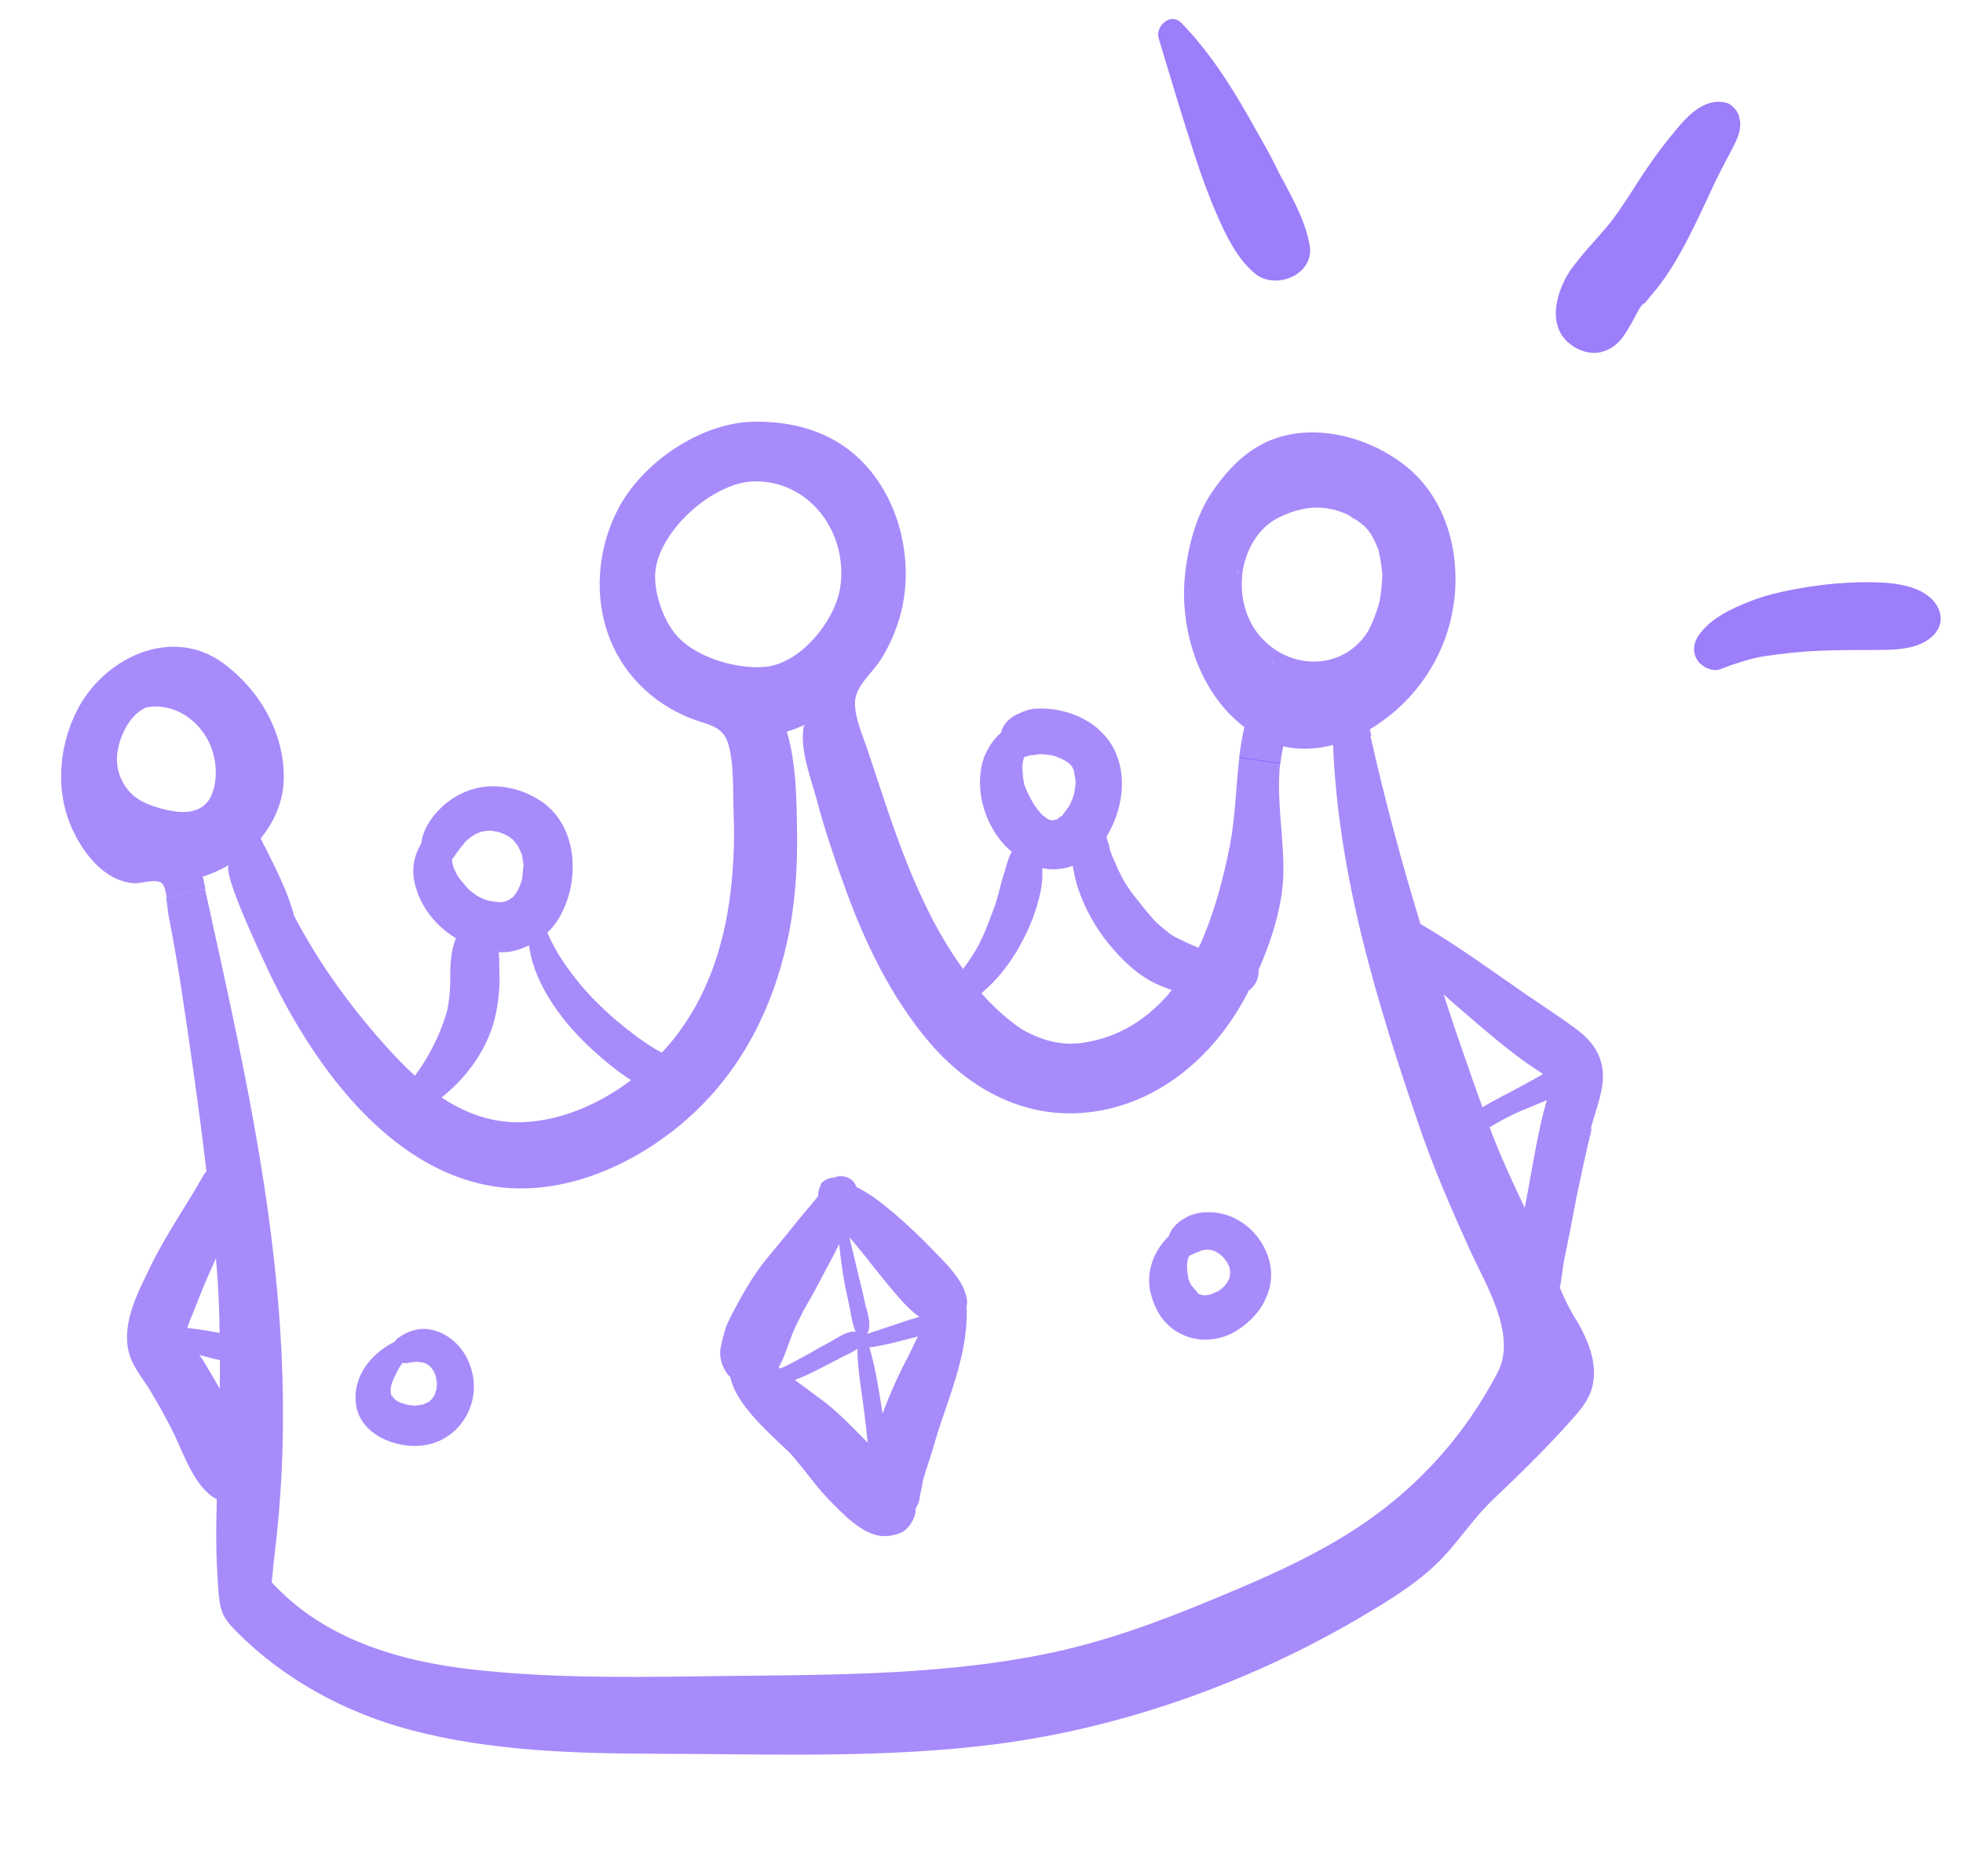 <svg width="135" height="129" viewBox="0 0 135 129" fill="none" xmlns="http://www.w3.org/2000/svg">
<path d="M92.918 35.55C92.918 35.55 92.758 35.488 92.708 35.408C92.754 35.464 92.823 35.503 92.918 35.55Z" fill="#6C3EF8" fill-opacity="0.6"/>
<path d="M90.378 46.487C90.645 46.357 90.731 46.344 90.696 46.362C90.614 46.4 90.508 46.441 90.415 46.481L90.378 46.487Z" fill="#6C3EF8" fill-opacity="0.6"/>
<path d="M88.159 34.688C88.159 34.688 88.197 34.682 88.219 34.653C88.219 34.653 88.197 34.682 88.163 34.714C88.163 34.714 88.163 34.714 88.159 34.688Z" fill="#6C3EF8" fill-opacity="0.6"/>
<path d="M88.09 34.724L88.115 34.72L88.094 34.749C88.094 34.749 88.094 34.749 88.069 34.753C88.069 34.753 88.09 34.724 88.088 34.711L88.09 34.724Z" fill="#6C3EF8" fill-opacity="0.6"/>
<path d="M87.469 45.444C87.469 45.444 87.542 45.508 87.695 45.684C87.695 45.684 87.691 45.659 87.667 45.663C87.604 45.586 87.542 45.508 87.469 45.444Z" fill="#6C3EF8" fill-opacity="0.6"/>
<path d="M85.111 39.492C85.156 39.221 85.118 39.215 85.082 39.308C85.088 39.345 85.094 39.382 85.098 39.406L85.111 39.492ZM87.695 45.685C87.54 45.497 87.48 45.431 87.469 45.445C87.544 45.521 87.604 45.587 87.667 45.665C87.667 45.665 87.691 45.661 87.695 45.685ZM88.114 34.719L88.09 34.723C88.09 34.723 88.094 34.748 88.071 34.764L88.096 34.76L88.116 34.731L88.114 34.719ZM88.171 34.685C88.171 34.685 88.171 34.685 88.175 34.709C88.208 34.679 88.231 34.663 88.229 34.651C88.204 34.655 88.184 34.683 88.171 34.685ZM90.39 46.486L90.427 46.48C90.521 46.441 90.627 46.399 90.709 46.361C90.742 46.331 90.66 46.368 90.39 46.486ZM92.706 35.395C91.061 34.654 89.552 34.78 87.881 35.62C86.559 36.293 85.734 37.727 85.476 39.184C85.448 39.326 85.431 39.454 85.43 39.604C85.27 41.208 85.759 42.872 86.891 44.008C89.082 46.217 92.572 45.941 94.116 43.353C94.116 43.353 94.137 43.325 94.135 43.313C94.404 42.794 94.606 42.248 94.781 41.694C94.781 41.694 94.802 41.666 94.808 41.628C94.823 41.563 94.877 41.353 94.884 41.315C95.001 40.708 95.034 40.126 95.073 39.506C95.066 39.457 95.06 39.42 95.054 39.384C95.027 39.212 95.024 39.038 94.997 38.867C94.955 38.598 94.908 38.304 94.839 38.027L94.826 37.941C94.826 37.941 94.816 37.88 94.81 37.844C94.803 37.795 94.77 37.75 94.749 37.691C94.645 37.431 94.527 37.162 94.389 36.921L94.282 36.724C94.22 36.647 94.166 36.542 94.091 36.467C94.013 36.366 93.922 36.268 93.833 36.182C93.789 36.139 93.746 36.108 93.704 36.077C93.56 35.962 93.417 35.847 93.249 35.736C93.18 35.696 93.032 35.632 92.907 35.552C92.972 35.566 92.98 35.54 92.805 35.467L92.696 35.41C92.672 35.413 92.696 35.41 92.696 35.41L92.706 35.395ZM94.205 50.167L94.312 50.601L91.739 51.209C91.007 51.413 90.233 51.51 89.452 51.483C89.037 51.474 88.651 51.41 88.262 51.321C88.249 51.398 88.24 51.425 88.23 51.439C88.15 51.802 88.094 52.162 88.05 52.52L85.216 52.104C85.299 51.439 85.416 50.757 85.56 50.082L85.585 50.003C85.215 49.724 84.864 49.403 84.52 49.057C82.195 46.631 81.149 42.875 81.491 39.576C81.68 37.68 82.247 35.485 83.312 33.901C84.164 32.638 85.205 31.459 86.513 30.7C89.745 28.798 94.169 29.915 96.891 32.227C99.396 34.362 100.349 37.769 100.044 40.987C99.728 44.219 98.126 47.154 95.603 49.182C95.156 49.528 94.696 49.864 94.216 50.153L94.205 50.167Z" fill="#6C3EF8" fill-opacity="0.6"/>
<path d="M85.094 39.306C85.117 39.215 85.154 39.209 85.123 39.489L85.11 39.404C85.11 39.404 85.098 39.33 85.094 39.306Z" fill="#6C3EF8" fill-opacity="0.6"/>
<path d="M84.221 88.406C84.221 88.406 84.197 88.41 84.201 88.434L84.221 88.406Z" fill="#6C3EF8" fill-opacity="0.6"/>
<path d="M82.559 88.982C82.559 88.982 82.611 88.998 82.638 89.018L82.603 89.024L82.559 88.982Z" fill="#6C3EF8" fill-opacity="0.6"/>
<path d="M82.449 88.923C82.449 88.923 82.421 88.903 82.417 88.878L82.516 88.95C82.516 88.95 82.474 88.919 82.435 88.913L82.449 88.923Z" fill="#6C3EF8" fill-opacity="0.6"/>
<path d="M82.377 88.86L82.419 88.891C82.419 88.891 82.391 88.871 82.389 88.858L82.377 88.86Z" fill="#6C3EF8" fill-opacity="0.6"/>
<path d="M82.42 88.891C82.42 88.891 82.426 88.929 82.453 88.937C82.424 88.916 82.422 88.903 82.407 88.893L82.42 88.891Z" fill="#6C3EF8" fill-opacity="0.6"/>
<path d="M82.24 88.707C82.24 88.707 82.263 88.703 82.267 88.727C82.267 88.727 82.263 88.703 82.24 88.707Z" fill="#6C3EF8" fill-opacity="0.6"/>
<path d="M81.644 83.675C82.04 83.487 82.487 83.379 82.91 83.362C83.881 83.321 84.79 83.603 85.583 84.18C86.873 85.128 87.695 86.84 87.334 88.438C87.1 89.49 86.513 90.372 85.669 91.056C85.304 91.365 84.883 91.632 84.448 91.814C83.895 92.039 83.394 92.118 82.831 92.12C82.043 92.132 81.191 91.815 80.575 91.324C79.815 90.718 79.402 89.931 79.155 89.006C79.136 88.883 79.092 88.765 79.073 88.643C78.858 87.286 79.408 85.934 80.388 85.002C80.546 84.413 81.121 83.934 81.634 83.69L81.644 83.675ZM83.687 88.827L83.712 88.823C83.712 88.823 83.712 88.823 83.736 88.819C83.802 88.759 83.871 88.723 83.939 88.674C84.017 88.612 84.094 88.549 84.16 88.489C84.16 88.489 84.193 88.459 84.203 88.445C84.203 88.445 84.203 88.445 84.224 88.416L84.244 88.388L84.298 88.329C84.329 88.287 84.359 88.245 84.368 88.218C84.392 88.214 84.431 88.145 84.45 88.105C84.469 88.064 84.498 88.01 84.506 87.983C84.535 87.928 84.552 87.876 84.568 87.823C84.561 87.774 84.59 87.719 84.594 87.669C84.584 87.608 84.603 87.567 84.606 87.504C84.588 87.394 84.567 87.26 84.549 87.15C84.538 87.076 84.492 87.021 84.455 86.951C84.446 86.89 84.414 86.845 84.379 86.788C84.287 86.677 84.219 86.563 84.112 86.442C84.083 86.421 84.055 86.401 84.037 86.366C84.037 86.366 84.013 86.37 84.009 86.346C83.908 86.261 83.78 86.169 83.657 86.101C83.602 86.072 83.561 86.053 83.521 86.034C83.454 86.007 83.387 85.98 83.322 85.966C83.206 85.946 83.093 85.939 82.979 85.932L82.71 85.975C82.71 85.975 82.661 85.983 82.649 85.984C82.498 86.059 82.332 86.122 82.177 86.172L81.981 86.278C81.981 86.278 81.863 86.322 81.791 86.346C81.773 86.386 81.754 86.427 81.746 86.453C81.717 86.508 81.71 86.546 81.681 86.601C81.654 86.743 81.638 86.884 81.637 87.034C81.645 87.083 81.626 87.124 81.632 87.16C81.649 87.27 81.644 87.396 81.662 87.506C81.679 87.616 81.7 87.751 81.718 87.861C81.724 87.897 81.729 87.934 81.733 87.959C81.775 88.065 81.819 88.183 81.873 88.287C81.877 88.312 81.881 88.336 81.909 88.357C82.016 88.478 82.112 88.613 82.219 88.734C82.219 88.734 82.266 88.789 82.32 88.818C82.32 88.818 82.32 88.818 82.324 88.842C82.324 88.842 82.328 88.867 82.33 88.879C82.33 88.879 82.336 88.916 82.362 88.924C82.389 88.932 82.366 88.948 82.407 88.967C82.443 88.961 82.459 88.984 82.488 89.004C82.488 89.004 82.488 89.004 82.512 89L82.555 89.031C82.555 89.031 82.558 89.056 82.583 89.052C82.583 89.052 82.62 89.046 82.632 89.044C82.723 89.067 82.8 89.08 82.888 89.079C82.986 89.063 83.108 89.044 83.218 89.026C83.324 88.985 83.442 88.941 83.546 88.887C83.522 88.891 83.51 88.893 83.501 88.919C83.526 88.915 83.55 88.911 83.571 88.883C83.571 88.883 83.604 88.853 83.614 88.838L83.687 88.827Z" fill="#6C3EF8" fill-opacity="0.6"/>
<path d="M73.695 52.613C73.695 52.613 73.726 52.657 73.73 52.681C73.73 52.681 73.729 52.673 73.726 52.657C73.726 52.657 73.721 52.621 73.719 52.609L73.695 52.613Z" fill="#6C3EF8" fill-opacity="0.6"/>
<path d="M73.579 52.517L73.582 52.54C73.582 52.54 73.559 52.544 73.555 52.52L73.579 52.517Z" fill="#6C3EF8" fill-opacity="0.6"/>
<path d="M73.521 52.464C73.521 52.464 73.566 52.496 73.582 52.52L73.508 52.466L73.521 52.464Z" fill="#6C3EF8" fill-opacity="0.6"/>
<path d="M73.254 52.282C73.254 52.282 73.254 52.282 73.284 52.315C73.284 52.315 73.232 52.298 73.159 52.234C73.159 52.234 73.183 52.23 73.199 52.253C73.224 52.249 73.24 52.271 73.256 52.294L73.254 52.282Z" fill="#6C3EF8" fill-opacity="0.6"/>
<path d="M73.093 56.003L73.061 56.047C73.061 56.047 73.094 56.016 73.105 56.001L73.093 56.003Z" fill="#6C3EF8" fill-opacity="0.6"/>
<path d="M59.583 89.937C59.697 90.421 59.958 91.281 59.615 91.724C59.688 91.712 59.758 91.676 59.831 91.665C60.021 91.597 60.211 91.529 60.402 91.474C60.806 91.335 61.212 91.208 61.616 91.069C62.043 90.914 62.483 90.769 62.928 90.648C63.013 90.635 63.117 90.581 63.225 90.551C62.675 90.162 62.169 89.653 61.766 89.166C61.184 88.494 60.609 87.795 60.045 87.083C59.524 86.401 58.98 85.736 58.414 85.086C58.65 86.101 58.912 87.124 59.148 88.139C59.304 88.729 59.425 89.336 59.556 89.929L59.583 89.937ZM60.695 97.203C61.18 95.911 61.733 94.659 62.378 93.429C62.636 92.924 62.881 92.41 63.127 91.907C62.729 92.008 62.332 92.108 61.934 92.209C61.502 92.327 61.068 92.433 60.63 92.515C60.385 92.554 60.073 92.641 59.786 92.649C60.232 94.119 60.456 95.688 60.693 97.191L60.695 97.203ZM58.962 92.742C58.628 93.008 58.167 93.181 57.832 93.359C57.311 93.63 56.804 93.91 56.281 94.168C55.758 94.427 55.225 94.699 54.654 94.89C55.321 95.385 55.986 95.869 56.654 96.365C57.739 97.207 58.702 98.22 59.672 99.207C59.61 98.578 59.548 97.949 59.46 97.311C59.285 95.81 58.976 94.256 58.96 92.73L58.962 92.742ZM56.411 81.457C56.617 81.174 56.989 80.989 57.351 80.982C57.923 80.716 58.732 81.001 58.878 81.605C59.412 81.896 59.937 82.201 60.422 82.576C61.15 83.137 61.859 83.739 62.535 84.371C63.325 85.085 64.047 85.848 64.796 86.619C65.514 87.357 66.358 88.339 66.5 89.394C66.529 89.577 66.497 89.77 66.461 89.939C66.471 90 66.478 90.049 66.488 90.11C66.519 92.999 65.451 95.586 64.562 98.282C64.278 99.179 64.035 100.095 63.724 100.983C63.651 101.233 63.574 101.458 63.501 101.708L63.442 101.968C63.422 102.159 63.376 102.342 63.341 102.522C63.322 102.638 63.293 102.768 63.259 102.874C63.265 102.91 63.269 102.935 63.248 102.963C63.248 102.963 63.252 102.987 63.254 103L63.229 103.079C63.229 103.079 63.233 103.103 63.235 103.115L63.231 103.091C63.231 103.091 63.235 103.115 63.237 103.128C63.188 103.373 63.07 103.58 62.951 103.774C62.957 103.811 62.964 103.86 62.97 103.897C62.916 104.506 62.434 105.259 61.826 105.456C60.827 105.789 60.114 105.639 59.254 105.111C58.766 104.8 58.378 104.486 57.948 104.065C57.314 103.464 56.701 102.834 56.157 102.169C55.625 101.501 55.106 100.832 54.566 100.19C54.441 100.035 54.294 99.895 54.158 99.754C54.072 99.68 53.997 99.604 53.922 99.528C53.864 99.475 53.819 99.432 53.746 99.368C52.818 98.488 51.877 97.609 51.123 96.564C50.753 96.046 50.357 95.369 50.224 94.689C50.164 94.623 50.109 94.594 50.063 94.539C49.616 93.933 49.424 93.274 49.585 92.547C49.675 92.17 49.764 91.78 49.881 91.41C50.048 90.883 50.333 90.387 50.593 89.895C51.192 88.772 51.853 87.641 52.648 86.65C53.394 85.743 54.154 84.846 54.873 83.93C55.324 83.37 55.814 82.829 56.262 82.257C56.256 81.982 56.322 81.684 56.476 81.471L56.411 81.457ZM57.245 92.187C57.695 91.94 58.301 91.493 58.853 91.581C58.765 91.42 58.712 91.24 58.672 91.071C58.583 90.747 58.521 90.431 58.469 90.101C58.349 89.506 58.216 88.901 58.097 88.306C57.927 87.393 57.807 86.473 57.71 85.548C57.259 86.497 56.729 87.42 56.239 88.362C55.914 89.002 55.547 89.612 55.194 90.231C55.194 90.231 55.196 90.239 55.198 90.256C55.14 90.365 55.084 90.487 55.016 90.61C54.882 90.87 54.758 91.115 54.638 91.384C54.275 92.181 54.025 93.21 53.552 94.024C53.595 94.055 53.637 94.086 53.653 94.108C53.794 94.049 53.91 93.993 54.029 93.949C54.562 93.676 55.093 93.392 55.623 93.095C56.162 92.784 56.704 92.485 57.258 92.185L57.245 92.187Z" fill="#6C3EF8" fill-opacity="0.6"/>
<path d="M35.351 57.793C35.351 57.793 35.382 57.826 35.383 57.838C35.383 57.838 35.343 57.819 35.309 57.762L35.351 57.793Z" fill="#6C3EF8" fill-opacity="0.6"/>
<path d="M35.342 61.614C35.342 61.614 35.342 61.614 35.346 61.639C35.346 61.639 35.338 61.64 35.322 61.642L35.352 61.6L35.342 61.614Z" fill="#6C3EF8" fill-opacity="0.6"/>
<path d="M35.244 61.705C35.244 61.705 35.213 61.747 35.203 61.761C35.203 61.761 35.195 61.763 35.179 61.765L35.154 61.769C35.154 61.769 35.199 61.737 35.23 61.694L35.244 61.705Z" fill="#6C3EF8" fill-opacity="0.6"/>
<path d="M34.256 57.201C34.146 57.218 34.081 57.203 34.089 57.177C34.089 57.177 34.089 57.177 34.114 57.173C34.138 57.169 34.179 57.188 34.203 57.184C34.203 57.184 34.228 57.18 34.24 57.178L34.256 57.201Z" fill="#6C3EF8" fill-opacity="0.6"/>
<path d="M33.057 57.228L33.106 57.22C33.025 57.258 32.977 57.278 32.953 57.282C32.953 57.282 33.008 57.235 33.045 57.23L33.057 57.228Z" fill="#6C3EF8" fill-opacity="0.6"/>
<path d="M27.07 96.099C27.07 96.099 27.074 96.123 27.1 96.132L27.058 96.101L27.07 96.099Z" fill="#6C3EF8" fill-opacity="0.6"/>
<path d="M26.953 95.916C26.953 95.916 26.957 95.942 26.986 95.963C26.986 95.963 26.98 95.925 26.979 95.912L26.953 95.916Z" fill="#6C3EF8" fill-opacity="0.6"/>
<path d="M27.004 95.996C27.004 95.996 27.009 96.033 27.013 96.057C27.013 96.057 27.017 96.082 27.019 96.094L27.013 96.057L27.019 96.094L27.064 96.137C27.064 96.137 27.122 96.19 27.138 96.213C27.163 96.209 27.181 96.244 27.197 96.266C27.266 96.305 27.31 96.349 27.379 96.388C27.379 96.388 27.379 96.388 27.403 96.384C27.458 96.413 27.513 96.442 27.566 96.459C27.647 96.496 27.726 96.521 27.803 96.534C27.803 96.534 27.882 96.559 27.91 96.579C27.947 96.573 27.989 96.604 28.014 96.6C28.103 96.611 28.168 96.626 28.258 96.637C28.335 96.65 28.449 96.657 28.538 96.668C28.563 96.664 28.599 96.658 28.624 96.654L28.685 96.645C28.758 96.633 28.819 96.623 28.893 96.612L29.088 96.581C29.182 96.541 29.288 96.499 29.38 96.447C29.38 96.447 29.405 96.443 29.417 96.441C29.417 96.441 29.417 96.441 29.441 96.437C29.519 96.375 29.609 96.31 29.673 96.238C29.704 96.195 29.736 96.165 29.745 96.139C29.788 96.094 29.819 96.052 29.837 96.011C29.877 95.942 29.904 95.875 29.931 95.808C29.945 95.743 29.974 95.689 29.989 95.624C29.989 95.624 30.008 95.583 30.016 95.557C30.008 95.508 30.025 95.455 30.021 95.431C30.044 95.339 30.039 95.228 30.05 95.138C30.044 95.101 30.04 95.077 30.037 95.052L29.984 94.722C29.984 94.722 29.975 94.661 29.971 94.637C29.931 94.543 29.901 94.435 29.849 94.343L29.797 94.251C29.747 94.171 29.686 94.106 29.638 94.038C29.634 94.014 29.592 93.983 29.576 93.96C29.505 93.909 29.446 93.856 29.363 93.806C29.363 93.806 29.323 93.787 29.308 93.777C29.256 93.76 29.213 93.73 29.148 93.715C29.148 93.715 29.108 93.696 29.096 93.698C29.047 93.706 28.994 93.689 28.941 93.672C28.827 93.665 28.699 93.648 28.585 93.641C28.585 93.641 28.549 93.647 28.536 93.649C28.512 93.653 28.475 93.658 28.439 93.664C28.316 93.684 28.182 93.705 28.035 93.728C27.913 93.747 27.797 93.728 27.683 93.721C27.659 93.725 27.653 93.764 27.632 93.792C27.57 93.877 27.521 93.96 27.459 94.045C27.428 94.087 27.362 94.223 27.362 94.223C27.287 94.385 27.199 94.537 27.124 94.699C27.041 94.888 26.958 95.076 26.902 95.273L26.906 95.298C26.91 95.322 26.911 95.334 26.889 95.35L26.858 95.631L26.845 95.545C26.845 95.545 26.852 95.594 26.858 95.631L26.862 95.655C26.862 95.655 26.866 95.68 26.868 95.692C26.879 95.765 26.889 95.826 26.903 95.912C26.903 95.912 26.907 95.936 26.909 95.949C26.909 95.949 26.912 95.973 26.914 95.985C26.914 95.985 26.943 96.006 26.959 96.028L27.004 95.996ZM24.462 96.399C24.31 94.568 25.561 93.055 27.14 92.266C27.21 92.155 27.317 92.038 27.431 91.969C27.636 91.837 27.828 91.706 28.052 91.621C28.5 91.437 28.948 91.341 29.434 91.402C30.253 91.51 30.969 91.923 31.516 92.526C32.377 93.454 32.77 94.908 32.516 96.151C32.177 97.808 30.917 99.11 29.218 99.379C27.275 99.687 24.641 98.638 24.465 96.423L24.462 96.399Z" fill="#6C3EF8" fill-opacity="0.6"/>
<path d="M70.844 51.935C70.716 51.993 70.583 52.026 70.439 52.062C70.413 52.141 70.385 52.196 70.372 52.273C70.346 52.427 70.317 52.557 70.315 52.708C70.315 52.708 70.323 52.757 70.304 52.797L70.314 52.858C70.311 52.997 70.395 53.61 70.328 53.107C70.342 53.192 70.353 53.266 70.343 53.355C70.368 53.514 70.391 53.661 70.416 53.819C70.422 53.856 70.428 53.893 70.433 53.929C70.539 54.201 70.647 54.485 70.789 54.75C70.821 54.795 70.851 54.828 70.873 54.887C70.877 54.912 70.879 54.924 70.881 54.936L70.929 55.004C70.965 55.073 70.999 55.13 71.034 55.188C71.041 55.236 71.072 55.269 71.102 55.302C71.25 55.529 71.411 55.754 71.607 55.961C71.611 55.986 71.653 56.017 71.682 56.037C71.769 56.111 71.855 56.185 71.967 56.255C71.995 56.276 72.036 56.294 72.066 56.327C72.159 56.362 72.226 56.389 72.317 56.413C72.317 56.413 72.317 56.413 72.342 56.409C72.366 56.405 72.391 56.401 72.415 56.397C72.476 56.387 72.537 56.378 72.599 56.368C72.623 56.364 72.635 56.362 72.66 56.358C72.696 56.353 72.727 56.31 72.75 56.294C72.828 56.232 72.919 56.179 72.983 56.107C72.899 56.208 72.968 56.172 73.032 56.099L73.073 56.042C73.073 56.042 73.106 56.012 73.126 55.984C73.147 55.956 73.17 55.939 73.202 55.909C73.178 55.913 73.159 55.954 73.147 55.956L73.219 55.856C73.344 55.699 73.456 55.531 73.567 55.363C73.606 55.294 73.635 55.239 73.65 55.174C73.716 55.039 73.768 54.892 73.82 54.746C73.837 54.694 73.856 54.653 73.86 54.602C73.881 54.499 73.943 54.176 73.939 54.151C73.965 53.997 73.978 53.844 73.967 53.696L73.979 53.769C73.979 53.769 73.967 53.696 73.963 53.671L73.95 53.586C73.926 53.439 73.903 53.293 73.88 53.146C73.874 53.109 73.865 53.048 73.855 52.987C73.847 52.938 73.817 52.905 73.785 52.86C73.817 52.905 73.785 52.86 73.747 52.779L73.743 52.754C73.743 52.754 73.739 52.73 73.737 52.718C73.733 52.693 73.731 52.681 73.701 52.648C73.701 52.648 73.707 52.685 73.709 52.697C73.705 52.672 73.664 52.654 73.646 52.619C73.618 52.599 73.604 52.588 73.588 52.566C73.588 52.566 73.588 52.566 73.584 52.541C73.554 52.508 73.525 52.488 73.513 52.49C73.509 52.465 73.485 52.469 73.485 52.469L73.428 52.428C73.428 52.428 73.329 52.356 73.288 52.337L73.246 52.307C73.246 52.307 73.216 52.274 73.189 52.266C73.189 52.266 73.161 52.245 73.149 52.247L73.124 52.251C73.124 52.251 73.054 52.199 73.027 52.191C72.812 52.1 72.61 52.006 72.388 51.954L72.352 51.96L72.311 51.941C72.218 51.906 72.218 51.906 72.22 51.918C72.22 51.918 72.22 51.918 72.195 51.922L71.838 51.878C71.748 51.867 71.661 51.868 71.584 51.856L71.498 51.869C71.299 51.876 71.107 51.931 70.907 51.938C70.871 51.943 70.846 51.947 70.822 51.951L70.844 51.935ZM70.148 65.025C69.444 66.276 68.57 67.404 67.496 68.301C67.527 68.334 67.559 68.379 67.589 68.412C68.383 69.313 69.71 70.494 70.557 70.936C71.937 71.657 73.176 71.887 74.414 71.716C77.001 71.357 79.04 69.994 80.592 68.082C80.101 67.909 79.608 67.724 79.168 67.481C78.03 66.859 77.078 65.907 76.256 64.91C75.325 63.779 74.587 62.443 74.129 61.05C74.006 60.668 73.87 60.126 73.777 59.539C73.067 59.802 72.359 59.839 71.672 59.697C71.737 60.426 71.611 61.21 71.435 61.839C71.149 62.962 70.713 64.008 70.146 65.013L70.148 65.025ZM32.85 61.62C32.85 61.62 32.948 61.68 33.014 61.707C33.15 61.773 33.3 61.85 33.471 61.898C33.536 61.913 33.629 61.948 33.718 61.959C33.964 62.008 34.206 62.032 34.458 62.042L34.739 61.998C34.833 61.958 34.95 61.902 35.044 61.862C35.089 61.83 35.121 61.799 35.154 61.769C35.154 61.769 35.179 61.765 35.191 61.763C35.191 61.763 35.199 61.762 35.215 61.759C35.215 61.759 35.271 61.713 35.289 61.672C35.289 61.672 35.314 61.669 35.322 61.642C35.33 61.616 35.322 61.642 35.346 61.638L35.343 61.614C35.437 61.499 35.528 61.359 35.606 61.221C35.606 61.221 35.627 61.193 35.635 61.167C35.683 61.072 35.726 60.952 35.774 60.857C35.82 60.749 35.849 60.619 35.893 60.499C35.893 60.499 35.895 60.516 35.901 60.548C35.901 60.548 35.924 60.457 35.92 60.433C35.92 60.433 35.919 60.425 35.916 60.408C35.916 60.408 35.916 60.408 35.912 60.384C35.908 60.359 35.908 60.359 35.908 60.359C35.953 60.089 35.972 59.81 35.99 59.532C35.998 59.581 36.004 59.617 36.014 59.679C36.006 59.63 35.998 59.581 36.013 59.516C36.013 59.516 36.005 59.467 36.001 59.443C35.98 59.308 35.961 59.186 35.939 59.051C35.93 58.99 35.924 58.954 35.914 58.892C35.918 58.917 35.933 58.852 35.899 58.795C35.895 58.77 35.891 58.746 35.863 58.725L35.859 58.701C35.859 58.701 35.821 58.619 35.815 58.583C35.759 58.466 35.703 58.35 35.645 58.221C35.641 58.197 35.611 58.164 35.595 58.141C35.518 58.053 35.45 57.939 35.359 57.84C35.359 57.84 35.355 57.816 35.327 57.795C35.327 57.795 35.323 57.771 35.297 57.763C35.297 57.763 35.267 57.73 35.252 57.719C35.153 57.647 35.066 57.573 34.969 57.514C34.941 57.493 34.872 57.454 34.831 57.435C34.696 57.369 34.562 57.315 34.416 57.263C34.361 57.234 34.321 57.215 34.256 57.201C34.256 57.201 34.227 57.18 34.215 57.182C34.162 57.165 34.124 57.159 34.126 57.171L34.101 57.175C34.052 57.183 33.998 57.154 33.947 57.149C33.843 57.128 33.695 57.139 33.579 57.12C33.518 57.13 33.481 57.135 33.42 57.145C33.31 57.162 33.2 57.18 33.102 57.195C33.102 57.195 33.127 57.191 33.147 57.163C33.123 57.167 33.09 57.197 33.066 57.201C33.066 57.201 32.98 57.215 32.972 57.241C32.878 57.281 32.759 57.325 32.667 57.377L32.508 57.477C32.418 57.542 32.326 57.594 32.25 57.669C32.162 57.745 32.063 57.836 31.975 57.912L31.893 58.026C31.597 58.373 31.344 58.752 31.076 59.12L31.082 59.156C31.108 59.315 31.133 59.474 31.184 59.641C31.22 59.711 31.244 59.782 31.282 59.864C31.338 59.98 31.406 60.095 31.464 60.223C31.464 60.223 31.47 60.26 31.496 60.268C31.545 60.336 31.605 60.401 31.655 60.481C31.762 60.602 31.857 60.725 31.966 60.858C32.028 60.936 32.076 61.003 32.149 61.067C32.153 61.092 32.181 61.112 32.209 61.133C32.213 61.157 32.252 61.164 32.254 61.176C32.327 61.239 32.383 61.281 32.456 61.344C32.585 61.449 32.739 61.55 32.893 61.651L32.85 61.62ZM34.326 66.034C34.337 66.659 34.375 67.292 34.337 67.925C34.265 69.051 34.074 70.221 33.614 71.271C32.925 72.934 31.76 74.359 30.369 75.468C31.98 76.541 33.781 77.234 35.913 77.171C38.579 77.075 41.205 75.933 43.399 74.283C42.533 73.718 41.717 73.071 40.955 72.377C38.901 70.56 36.758 67.867 36.381 65.008C36.066 65.158 35.738 65.297 35.375 65.38C35.026 65.473 34.666 65.492 34.3 65.475C34.319 65.597 34.314 65.723 34.319 65.835C34.329 65.896 34.333 65.921 34.333 65.921C34.339 65.957 34.343 65.982 34.349 66.018L34.326 66.034ZM88.036 52.509C87.761 55.045 88.328 57.674 88.256 60.229C88.178 62.346 87.453 64.653 86.551 66.713C86.561 66.774 86.571 66.835 86.558 66.912C86.498 67.486 86.235 67.878 85.862 68.137C85.815 68.233 85.79 68.312 85.74 68.395C83.471 72.738 79.417 76.174 74.375 76.533C70.237 76.825 66.624 74.816 63.969 71.741C61.281 68.608 59.409 64.695 58.031 60.816C57.34 58.909 56.695 56.969 56.17 54.997C55.747 53.435 54.965 51.504 55.286 49.888C55.31 49.884 55.328 49.919 55.342 49.929C55.339 49.904 55.335 49.88 55.353 49.839C54.955 50.015 54.533 50.195 54.113 50.311C54.762 52.514 54.781 54.929 54.815 57.204C54.853 59.741 54.68 62.286 54.133 64.766C53.132 69.284 51.088 73.391 47.671 76.576C44.145 79.865 39.019 82.305 34.109 81.604C26.636 80.532 21.347 72.925 18.394 66.615C18.13 66.055 15.152 59.824 15.771 59.463L18.218 58.223C18.885 59.584 19.6 60.936 20.056 62.392C20.124 62.582 20.169 62.788 20.222 62.968C21.863 66.128 24.011 69.096 26.313 71.688C27.017 72.491 27.751 73.252 28.53 73.98C29.46 72.731 30.13 71.422 30.63 69.915C30.672 69.783 30.702 69.653 30.744 69.521C30.744 69.521 30.74 69.496 30.76 69.468C30.807 69.21 30.854 68.952 30.887 68.684C30.952 68.147 30.967 67.606 30.967 67.055C30.963 66.241 31.028 65.304 31.356 64.525C29.969 63.68 28.892 62.334 28.526 60.739C28.286 59.774 28.475 58.83 28.97 58C29.002 57.807 29.022 57.616 29.101 57.403C29.245 56.967 29.472 56.58 29.739 56.212C30.258 55.528 30.954 54.942 31.734 54.568C33.444 53.733 35.441 54.006 37.022 54.971C39.862 56.689 39.971 60.856 38.27 63.406C38.087 63.673 37.885 63.905 37.645 64.131C38.076 65.19 38.735 66.189 39.43 67.093C40.271 68.213 41.252 69.185 42.312 70.107C43.167 70.837 44.093 71.542 45.05 72.13C45.176 72.21 45.354 72.307 45.516 72.382C45.773 72.103 46.029 71.824 46.27 71.523C48.596 68.649 49.777 65.105 50.227 61.463C50.452 59.636 50.53 57.757 50.452 55.915C50.395 54.446 50.5 52.499 50.066 51.102C49.737 50.052 48.92 49.88 47.969 49.568C45.254 48.644 43.037 46.665 41.96 43.979C40.8 41.081 41.075 37.679 42.555 34.914C44.207 31.821 48.06 29.169 51.617 29.007C53.548 28.94 55.505 29.269 57.202 30.178C61.318 32.358 63.055 37.708 61.978 42.063C61.679 43.263 61.185 44.419 60.51 45.453C59.956 46.305 58.928 47.094 58.809 48.165C58.715 49.232 59.349 50.623 59.68 51.61C61.4 56.775 62.992 62.161 66.231 66.635L66.58 66.153C67.153 65.336 67.527 64.613 67.901 63.651C68.09 63.183 68.264 62.704 68.439 62.226C68.514 61.988 68.59 61.751 68.651 61.503C68.686 61.41 68.713 61.343 68.712 61.255L68.708 61.231C68.708 61.231 68.728 61.203 68.737 61.176C68.776 61.032 68.831 60.823 68.844 60.746C68.907 60.511 68.986 60.297 69.04 60.088C69.059 60.048 69.084 59.969 69.091 59.93C69.149 59.745 69.187 59.589 69.246 59.404C69.321 59.167 69.394 58.917 69.51 58.699L69.592 58.585C69.345 58.374 69.109 58.148 68.894 57.894C67.779 56.555 67.179 54.658 67.466 52.908L67.49 52.829C67.49 52.829 67.49 52.829 67.487 52.805C67.487 52.805 67.481 52.768 67.499 52.728C67.492 52.679 67.523 52.636 67.533 52.622C67.533 52.622 67.527 52.586 67.525 52.573C67.523 52.561 67.525 52.573 67.525 52.573C67.525 52.573 67.55 52.494 67.559 52.468C67.551 52.419 67.582 52.376 67.6 52.336C67.624 52.245 67.65 52.178 67.663 52.1C67.717 51.967 67.771 51.833 67.85 51.695C68.077 51.233 68.343 50.853 68.724 50.492C68.755 50.449 68.802 50.429 68.835 50.399C68.938 50.019 69.094 49.744 69.414 49.468C69.59 49.315 69.807 49.18 70.029 49.082C70.379 48.914 70.793 48.761 71.202 48.734C72.059 48.686 72.866 48.796 73.687 49.08C74.351 49.313 75.021 49.67 75.548 50.151C76.291 50.81 76.721 51.544 76.986 52.504C77.413 54.178 77.004 56.022 76.131 57.475L76.1 57.518C76.1 57.518 76.108 57.566 76.112 57.591C76.131 57.713 76.252 58.082 76.265 58.08C76.286 58.215 76.305 58.337 76.355 58.492C76.359 58.517 76.466 58.8 76.472 58.837C76.55 59.013 76.626 59.176 76.702 59.339C76.848 59.705 77.016 60.054 77.194 60.389C77.2 60.426 77.382 60.71 77.403 60.757C77.501 60.904 77.6 61.051 77.698 61.199C77.907 61.491 78.127 61.77 78.344 62.036C78.596 62.359 78.846 62.671 79.106 62.968L79.487 63.396C79.487 63.396 79.705 63.587 79.763 63.641C79.996 63.842 80.214 64.033 80.454 64.208C80.553 64.28 80.691 64.358 80.802 64.428C81.317 64.672 81.824 64.943 82.369 65.145C82.369 65.145 82.41 65.163 82.424 65.174C82.536 64.93 82.662 64.698 82.76 64.444C83.594 62.433 84.15 60.328 84.574 58.181C84.967 56.152 84.992 54.093 85.235 52.063L88.069 52.478L88.036 52.509ZM57.742 40.629C58.441 36.973 55.953 33.132 51.977 33.097C49.143 33.082 45.385 36.408 45.072 39.264C45.006 39.951 45.118 40.66 45.312 41.331C45.535 42.11 45.881 42.87 46.386 43.529C46.89 44.176 47.663 44.705 48.54 45.105C49.888 45.706 51.485 45.979 52.717 45.847C55.065 45.563 57.298 42.816 57.742 40.629Z" fill="#6C3EF8" fill-opacity="0.6"/>
<path d="M11.466 61.709C11.398 61.282 11.294 60.86 11.122 60.724C10.734 60.41 9.688 60.763 9.208 60.739C6.839 60.575 5.097 57.882 4.506 55.733C3.896 53.461 4.228 50.966 5.297 48.855C7.141 45.23 11.767 43.032 15.3 45.567C17.82 47.399 19.554 50.356 19.514 53.507C19.499 55.076 18.873 56.503 17.928 57.655C18.022 57.853 18.116 58.051 18.208 58.237L15.761 59.476C15.186 59.805 14.58 60.089 13.945 60.277C14.014 60.554 14.073 60.846 14.13 61.125L11.466 61.709ZM14.743 54.075C14.991 52.87 14.759 51.566 14.08 50.521C13.206 49.194 11.709 48.366 10.11 48.632C8.865 49.079 7.989 50.984 8.045 52.366C8.096 53.398 8.641 54.389 9.507 54.954C9.633 55.034 9.77 55.112 9.906 55.179C10.34 55.386 10.788 55.528 11.245 55.643C12.238 55.9 13.433 56.011 14.155 55.27C14.481 54.956 14.636 54.505 14.741 54.062L14.743 54.075Z" fill="#6C3EF8" fill-opacity="0.6"/>
<path d="M104.095 74.974C104.79 74.613 105.444 74.234 106.124 73.863C105.815 73.649 105.481 73.439 105.171 73.225C104.073 72.459 103.024 71.61 101.996 70.733C101.083 69.951 100.171 69.18 99.281 68.382C100.118 70.98 101.029 73.567 101.95 76.14C102.649 75.729 103.378 75.35 104.095 74.974ZM106.383 75.651C105.774 75.923 105.135 76.162 104.537 76.42C103.823 76.733 103.118 77.108 102.443 77.516C103.144 79.409 103.997 81.241 104.861 83.059C104.923 82.736 104.983 82.4 105.044 82.077C105.44 79.985 105.772 77.728 106.381 75.639L106.383 75.651ZM109.465 77.632C109.09 79.144 108.76 80.7 108.439 82.229C108.154 83.677 107.896 85.134 107.585 86.574C107.463 87.144 107.416 87.879 107.272 88.553C107.573 89.269 107.909 89.968 108.317 90.642C108.532 90.972 108.741 91.34 108.912 91.713C109.527 92.982 109.893 94.427 109.378 95.761C109.091 96.483 108.586 97.09 108.062 97.661C106.36 99.572 104.527 101.365 102.676 103.124C101.183 104.538 100.197 106.223 98.692 107.639C97.011 109.208 94.946 110.411 92.962 111.565C85.636 115.782 77.154 118.79 68.774 119.904C60.921 120.947 52.963 120.615 45.068 120.6C39.426 120.578 33.8 120.416 28.299 118.982C23.815 117.8 19.571 115.527 16.306 112.236C15.949 111.879 15.59 111.51 15.368 111.056C15.104 110.497 15.068 109.876 15.01 109.271C14.944 108.217 14.879 107.175 14.875 106.123C14.865 105.11 14.882 104.105 14.91 103.098C13.439 102.354 12.628 100.001 12.026 98.731C11.52 97.671 10.931 96.637 10.333 95.629C9.791 94.737 9.077 93.948 8.835 92.897C8.384 90.838 9.557 88.748 10.414 86.959C11.475 84.799 12.858 82.851 14.03 80.761C14.078 80.666 14.147 80.63 14.199 80.559C13.687 76.218 13.063 71.881 12.405 67.563C12.157 65.999 11.885 64.438 11.576 62.883C11.541 62.663 11.503 62.181 11.429 61.716L14.093 61.132C14.27 61.856 14.409 62.573 14.574 63.298C17.825 77.981 20.753 91.812 18.872 106.994C18.792 107.595 18.762 108.201 18.682 108.803C22.245 112.711 27.436 114.245 32.601 114.818C37.778 115.389 42.946 115.348 48.158 115.274C56.02 115.157 63.975 115.314 71.725 113.774C75.794 112.967 79.655 111.554 83.462 109.962C87.026 108.496 90.705 106.886 93.89 104.69C97.753 102.024 100.813 98.558 102.995 94.379C104.361 91.77 102.127 88.265 101.064 85.902C99.793 83.097 98.591 80.33 97.588 77.394C94.673 68.873 92.04 60.232 91.678 51.219L94.25 50.611C95.228 54.966 96.385 59.268 97.687 63.535C100.254 65.033 102.61 66.777 105.056 68.457C106.207 69.24 107.407 70.014 108.517 70.854C109.429 71.549 110.081 72.423 110.214 73.579C110.366 74.933 109.722 76.326 109.4 77.617L109.465 77.632ZM13.699 93.154C13.943 93.504 14.162 93.858 14.37 94.226C14.623 94.637 14.868 95.074 15.11 95.499C15.12 94.846 15.129 94.193 15.124 93.53C14.686 93.449 14.251 93.317 13.821 93.21C13.78 93.191 13.74 93.173 13.699 93.154ZM15.103 91.654C15.083 90.104 15.025 88.547 14.889 86.977C14.866 86.831 14.867 86.68 14.844 86.533C14.67 86.937 14.495 87.34 14.309 87.746C13.94 88.581 13.616 89.459 13.263 90.317C13.126 90.639 12.989 90.961 12.882 91.317C13.315 91.361 13.752 91.429 14.189 91.498C14.486 91.551 14.807 91.601 15.103 91.654Z" fill="#6C3EF8" fill-opacity="0.6"/>
<path d="M88.176 12.309C87.98 11.946 87.508 10.947 87.194 10.391C86.854 9.762 86.484 9.144 86.148 8.529C84.742 6.028 83.238 3.629 81.24 1.572C80.51 0.831 79.436 1.797 79.686 2.641C80.501 5.353 81.309 8.049 82.183 10.74C82.622 12.068 83.085 13.37 83.642 14.655C84.283 16.128 85.046 17.758 86.304 18.811C87.703 19.98 90.404 18.903 90.071 16.887C89.785 15.239 88.966 13.779 88.196 12.319L88.176 12.309Z" fill="#9C7DFA"/>
<path d="M119.612 8.033C119.47 7.578 119.109 7.138 118.622 7.044C117.051 6.73 115.873 8.175 114.978 9.274C114.083 10.374 113.266 11.521 112.512 12.714C112.182 13.233 111.852 13.751 111.506 14.254C111.334 14.505 111.161 14.757 110.972 15.008C110.878 15.133 110.784 15.259 110.705 15.369C111.019 14.929 110.658 15.432 110.595 15.495C109.778 16.469 108.899 17.364 108.145 18.385C107.139 19.736 106.338 22.155 107.799 23.506C108.443 24.103 109.401 24.449 110.265 24.166C111.349 23.82 111.742 23.003 112.26 22.124C112.386 21.904 112.857 20.867 113.109 20.836C113.109 20.836 112.7 21.338 113.061 20.914C113.156 20.804 113.234 20.71 113.313 20.6C113.501 20.38 113.69 20.145 113.878 19.925C114.727 18.872 115.402 17.725 116.03 16.516C116.706 15.212 117.318 13.893 117.931 12.557C118.245 11.898 118.591 11.269 118.921 10.625C119.329 9.84 119.895 8.929 119.596 8.033H119.612Z" fill="#9C7DFA"/>
<path d="M133.261 41.739C132.486 40.316 130.411 40.071 128.95 40.044C127.511 40.011 126.11 40.105 124.686 40.312C123.198 40.537 121.702 40.812 120.305 41.37C119.021 41.882 117.75 42.471 116.888 43.596C116.489 44.114 116.355 44.771 116.713 45.37C117.032 45.876 117.796 46.245 118.371 45.998C118.854 45.792 119.363 45.635 119.852 45.484C120.114 45.392 120.382 45.321 120.644 45.264C120.785 45.232 120.926 45.2 121.068 45.168C121.103 45.169 121.223 45.144 121.3 45.131C122.555 44.942 123.837 44.803 125.111 44.748C126.454 44.695 127.789 44.691 129.138 44.694C130.452 44.696 132.168 44.644 133.078 43.562C133.527 43.017 133.591 42.358 133.254 41.753L133.261 41.739Z" fill="#9C7DFA"/>
</svg>
